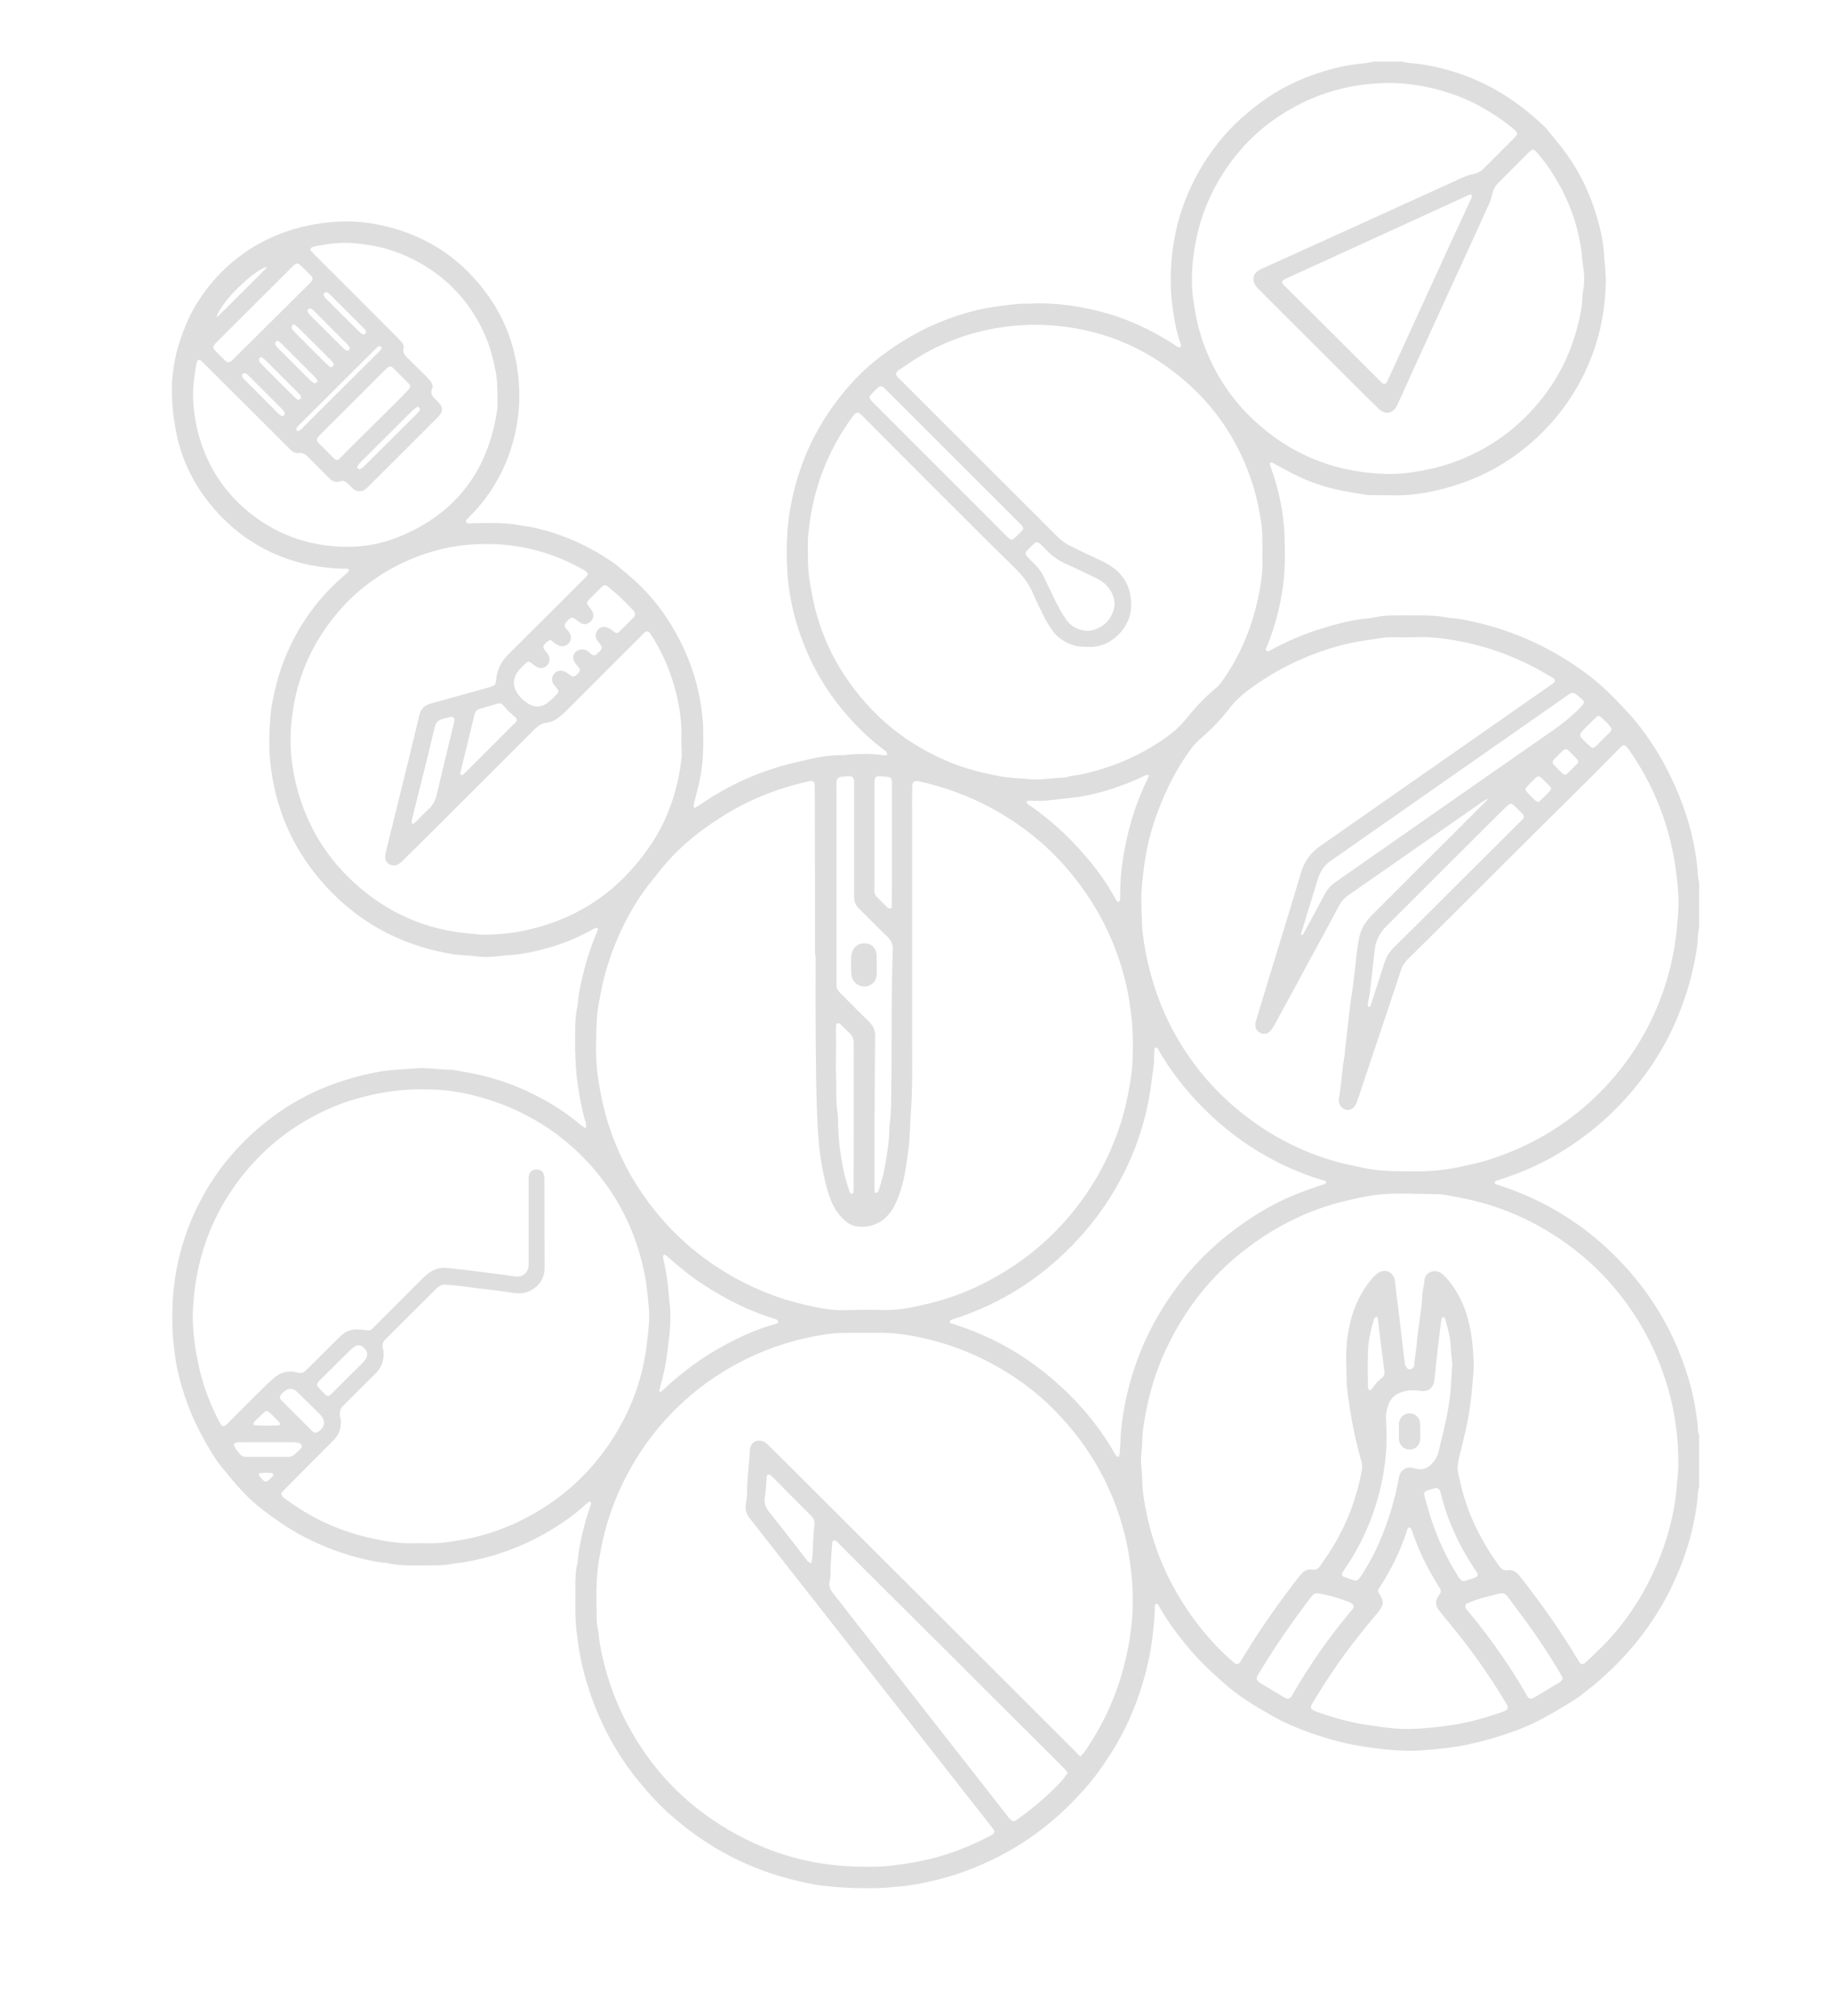 <?xml version="1.0" encoding="utf-8"?>
<!-- Generator: Adobe Illustrator 27.6.1, SVG Export Plug-In . SVG Version: 6.00 Build 0)  -->
<svg version="1.1" id="Livello_1" xmlns="http://www.w3.org/2000/svg" xmlns:xlink="http://www.w3.org/1999/xlink" x="0px" y="0px"
	 viewBox="0 0 1297.8 1428.5" style="enable-background:new 0 0 1297.8 1428.5;" xml:space="preserve">
<style type="text/css">
	.st0{fill:#DEDEDE;}
</style>
<g id="fc2tVW.tif">
	<g>
		<path class="st0" d="M122.3,266.5c0.8-6.8,1.8-13.6,3.8-20.2c3.2-10.8,7.2-21.2,13.1-30.8c8-13,17.9-24.2,30-33.4
			c10.2-7.8,21.5-13.8,33.7-18c11.1-3.8,22.5-6,34.2-6.9c12-0.9,24,0.2,35.7,3c31.4,7.4,56.2,24.6,74.5,51.2
			c11.6,16.8,18,35.6,20.1,55.8c1.4,13.2,0.7,26.5-2.2,39.6c-4.3,19.4-12.8,36.8-25.6,52c-2.7,3.2-5.6,6.1-8.5,9.1
			c-0.7,0.8-1.1,1.6-0.3,2.6c1.6,0.8,3.4,0.3,5.1,0.3c10.9-0.2,21.7-0.6,32.5,1.4c3.8,0.7,7.6,1.1,11.3,2
			c19.5,4.5,37.5,12.6,54.1,23.9c3.7,2.5,7,5.6,10.4,8.4c11.1,9.1,20.6,19.6,28.5,31.6c8,12.1,14.3,25,18.7,38.7
			c3.5,10.7,5.6,21.7,6.6,32.8c0.4,3.7,0.5,7.3,0.5,11c0.1,11.4-0.3,22.7-2.9,33.9c-1.1,5-2.5,9.9-3.7,14.9c-0.2,1-0.9,2.1,0.6,3.2
			c1.1-0.7,2.3-1.4,3.5-2.2c20.5-14.2,42.8-24.2,67-29.9c11.5-2.7,23-5.7,34.9-5.4c1,0,1.9-0.2,2.9-0.3c7.7-0.7,15.3-0.8,23,0.1
			c1.7,0.2,3.4,0.7,5.1,0c-0.4-2-0.4-2-1.4-2.8c-9.3-6.9-17.7-14.7-25.4-23.3c-15.3-17-26.7-36.2-34.4-57.7
			c-5.4-15.1-8.8-30.7-9.7-46.8c-0.7-12.5-0.5-24.9,1.1-37.3c1.8-13.2,5-26,9.6-38.5c7.1-19.3,17.6-36.6,30.7-52.2
			c7.8-9.3,16.6-17.7,26.5-25c13.7-10.1,28.3-18.6,44.3-24.6c11.1-4.2,22.4-7.5,34.2-9.2c8.5-1.2,17.1-2.6,25.7-2.3
			c0.5,0,1,0,1.4-0.1c9.8-0.4,19.5,0.3,29.1,1.7c6.6,1,13.2,2.4,19.7,4.1c18.6,4.8,35.8,12.8,51.8,23.2c0.9,0.6,1.8,1.3,2.8,1.8
			c0.7,0.4,1.5,0.5,2.1-0.3c0-0.3,0.2-0.7,0.1-0.9c-2.3-6.8-4.1-13.8-5.1-20.9c-0.7-5.2-1.6-10.4-1.9-15.7
			c-0.6-10.7-0.3-21.4,1.2-32c1.5-10.7,3.9-21,7.6-31.1c5.9-16.2,14.3-31,25.1-44.5c9.4-11.7,20.5-21.5,32.7-30.1
			c9.7-6.8,20.3-12.2,31.4-16.4c12.5-4.7,25.3-8,38.6-9.1c2.4-0.2,4.7-0.8,7-1.2c6.7,0,13.4,0,20.2,0c1.9,0.3,3.7,0.9,5.6,1
			c8.2,0.6,16.2,2.1,24.1,4.2c13.4,3.5,26,8.7,38,15.6c11.7,6.7,22.2,15.1,32.1,24.2c2.9,2.7,5.2,6.1,7.8,9.1
			c12.1,14.1,21.4,29.8,27.6,47.4c4.4,12.6,7.6,25.4,8.1,38.8c0.1,1.3,0.3,2.5,0.4,3.8c0.2,4.1,0.7,8.3,0.6,12.4
			c-0.2,6.1-0.6,12.1-1.4,18.2c-1.5,11.1-4.1,22-8,32.5c-7.9,21.3-19.9,40-36.1,56c-16.2,16-34.9,27.9-56.4,35.4
			c-16.4,5.7-33.2,9.2-50.7,8.7c-4.5-0.1-9,0-13.4-0.1c-1.3,0-2.6,0-3.8-0.2c-5-0.8-10.1-1.7-15.1-2.6c-11.2-2-22-5.4-32.4-10.2
			c-6.1-2.8-11.9-6.2-17.8-9.3c-1-0.5-1.8-1.3-3.2-0.3c0.3,1,0.5,2,0.9,3c5.7,16.1,9.3,32.6,9.7,49.6c0.3,10.9,0.5,21.7-0.9,32.6
			c-1.9,15.3-5.7,30.1-11.5,44.4c-0.4,1.1-1.8,2.3-0.3,3.4c1.1,0.8,2.1-0.3,3-0.7c0.1-0.1,0.3-0.1,0.4-0.2
			c11.3-6.1,23-11.1,35.3-14.9c9.1-2.9,18.4-5.3,27.9-6.7c3.8-0.5,7.7-0.7,11.4-1.6c3.6-0.8,7.3-1,10.9-1c3.2,0,6.4-0.2,9.6-0.1
			c10,0.2,20.2-0.6,30.1,1.7c0.3,0.1,0.6,0.1,1,0.1c6.1,0.3,12,1.6,17.9,2.9c23.9,5.4,46.2,14.8,66.8,28
			c11.4,7.3,21.9,15.5,31.3,25.2c5.8,5.9,11.7,11.9,16.9,18.4c7.4,9.3,14,19.1,19.6,29.6c13.1,24.7,21.9,50.7,23.6,78.8
			c0.1,1.6,0.5,3.1,0.8,4.6c0,10.6,0,21.1,0,31.7c-0.3,1.9-0.7,3.8-0.8,5.7c-0.2,7.5-1.6,14.9-3.2,22.3
			c-3.2,14.9-8.1,29.2-14.5,43.1c-5.8,12.5-12.9,24.3-21.2,35.3c-11.3,15-24.3,28.4-39.3,39.9c-15.7,12.1-32.7,21.8-51.2,28.7
			c-4,1.5-8.1,2.8-12.2,4.2c-0.6,0.2-1.3,0.3-1.8,0.6c-0.3,0.2-0.7,0.7-0.7,1.1c0,0.4,0.3,1,0.7,1.1c3.5,1.2,7,2.3,10.4,3.6
			c23.3,8.6,44.5,20.9,63.3,37.2c11.9,10.3,22.5,21.8,31.9,34.4c12.5,17,22.1,35.5,28.8,55.5c3,8.9,5.5,18,7,27.4
			c0.9,5.5,1.9,11,2,16.6c0,1.1,0.5,2.1,0.8,3.2c0,12.2,0,24.3,0,36.5c-0.3,1.4-0.7,2.8-0.8,4.2c-0.2,5.5-1.1,10.8-2,16.1
			c-2.7,15.4-7.4,30.1-13.7,44.3c-12.4,28.1-30.5,52-53.6,72.2c-4.3,3.8-8.8,7.4-13.4,10.9c-3,2.3-6.3,4.3-9.6,6.3
			c-11.7,7.2-23.5,14.1-36.6,18.8c-13,4.7-26.1,8.6-39.6,11c-9.1,1.6-18.4,2.4-27.6,3.1c-10.6,0.8-21.1-0.1-31.6-1.4
			c-7.6-0.9-15.1-2.1-22.6-3.8c-14.8-3.5-29.1-8.4-43-14.8c-3-1.4-6-3.1-8.9-4.7c-12-6.8-23.7-13.9-34-23.1
			c-9.1-8.1-17.9-16.3-25.7-25.8c-7.4-9-14.4-18.4-20.1-28.6c-0.3-0.5-0.7-1-1.1-1.5c-0.4-0.4-1.4-0.1-1.6,0.5
			c-0.2,0.6-0.3,1.2-0.3,1.9c0.1,4.7-0.5,9.2-0.9,13.9c-0.9,10.5-2.7,20.9-5.3,31.2c-5.4,21.2-13.8,41.2-25.7,59.6
			c-4.3,6.6-8.7,13.1-13.7,19.1c-8,9.6-16.7,18.5-26.2,26.6c-15.4,13.3-32.4,23.9-51,31.9c-9.7,4.2-19.6,7.7-29.9,10.3
			c-9.9,2.5-19.9,4.6-30.1,5.3c-2.1,0.1-4.2,0.3-6.2,0.6c-2.3,0.4-19.9,0.9-34.7-0.2c-5.9-0.5-11.8-0.9-17.6-2
			c-6.8-1.2-13.4-2.8-20.1-4.6c-10.4-2.8-20.4-6.5-30.2-10.9c-19.4-8.8-36.8-20.5-52.7-34.7c-7.3-6.5-13.8-13.7-20.1-21.2
			c-16.2-19.4-28.1-41.1-36.1-65c-3.7-10.9-6.5-22.1-8.1-33.5c-0.8-5.7-1.6-11.4-1.9-17.1c-0.4-7.7-0.2-15.4-0.2-23
			c0-5.9-0.1-11.8,1.5-17.6c0.2-0.6,0.2-1.3,0.2-1.9c0.8-9.1,2.9-18,5.2-26.8c1-4,2.5-7.9,3.7-11.9c0.3-1,1.1-2-0.2-3.3
			c-0.6,0.4-1.3,0.6-1.8,1.1c-9.3,8.7-19.7,15.8-30.7,22c-17.9,10.1-36.9,16.7-57.1,20.1c-2.8,0.5-5.7,0.6-8.5,1.2c-3,0.6-6,1-9,0.9
			c-1.4,0-2.9,0.1-4.3,0.1c-10.8-0.1-21.8,0.9-32.5-1.7c-0.2,0-0.3,0-0.5-0.1c-5.3-0.2-10.4-1.4-15.6-2.6
			c-12.7-2.9-24.8-7.3-36.6-12.8c-13.8-6.5-26.4-15-38.3-24.5c-10-8-18-18.1-26.2-28c-5-6.1-8.8-12.9-12.7-19.8
			c-7.3-13.1-12.8-26.8-16.7-41.2c-1.2-4.6-2.3-9.3-3.1-14c-0.9-5.7-1.4-11.4-2.1-17.1c-0.2-1.6-0.8-18.3,0.2-29.7
			c0.7-7.5,1.6-14.9,3.2-22.3c3.4-15.6,8.7-30.4,16.1-44.5c11.1-21.3,26.2-39.4,44.7-54.5c13.4-11,28.2-19.8,44.4-26.3
			c11.8-4.7,23.9-8.1,36.3-10.5c9-1.7,18.1-1.8,27.2-2.6c8.6-0.7,17.2,1.1,25.9,1c0.5,0,0.9,0.1,1.4,0.2c4.4,0.8,8.8,1.6,13.2,2.4
			c17.9,3.5,34.7,9.9,50.6,18.7c9.4,5.2,18.2,11.2,26.4,18.2c0.8,0.7,1.8,1.1,3.3,1.9c-0.1-1.7,0-2.8-0.2-3.8
			c-0.4-1.9-1.2-3.7-1.6-5.5c-1.9-7.6-3.2-15.3-4.3-23c-1.1-7.5-1.4-14.9-1.6-22.4c0-0.3-0.1-0.6-0.1-1c0.2-10.4-0.6-20.8,1.7-31
			c0.1-0.5,0.1-1,0.2-1.4c0.7-8.8,2.8-17.3,5-25.8c2.3-8.7,5.2-17.1,8.7-25.4c0.4-0.8,1-1.7,0.2-2.6c-0.1-0.1-0.3-0.2-0.4-0.2
			c-0.9,0.3-1.8,0.6-2.6,1c-15,8.6-31.1,14-48.1,17.1c-5.5,1-11.1,1.3-16.7,1.8c-3.7,0.4-7.3,0.9-11,0.9c-4,0-7.9-0.7-11.9-1
			c-3.8-0.3-7.7-0.4-11.5-1c-7.7-1.2-15.3-3-22.8-5.3c-28.9-8.9-52.9-25.3-72.3-48.4c-20.1-24-31.4-51.7-34.6-82.8
			c-1.1-10.4-0.7-20.8,0.1-31.1c0.3-3.5,0.6-7,1.3-10.5c1.9-9.4,4.1-18.7,7.5-27.7c8.8-23.7,22.6-43.9,41.5-60.8
			c1.6-1.4,3.2-2.7,4.7-4.1c0.4-0.4,0.4-1.3,0.7-2.2c-1-0.2-1.6-0.3-2.2-0.3c-10.4-0.1-20.7-1.3-30.8-3.8
			c-27.1-6.8-49-21.5-66.3-43.1c-10.9-13.7-18.4-29.2-22.4-46.2c-1.2-5.3-1.9-10.7-2.8-16C121,276.4,122.1,268.2,122.3,266.5z
			 M765.8,1244.7c1.1-1.2,2.1-2.1,2.8-3.1c1.4-1.9,2.7-4,4-6c10.6-16.5,18.6-34.2,23.6-53.3c2-7.6,3.7-15.2,4.8-23
			c0.8-5.7,1.5-11.4,1.7-17.2c0.3-8.8,0.2-17.5-0.7-26.3c-0.8-7.2-1.8-14.3-3.2-21.3c-7.8-37-25.3-68.8-51.8-95.6
			c-11.2-11.3-23.8-20.9-37.5-28.9c-21.7-12.8-45.1-20.9-70.1-24.5c-6.4-0.9-12.7-1.1-19.1-1c-5.1,0-10.2,0-15.3,0
			c-5.1,0.1-10.3-0.1-15.3,0.5c-6.5,0.8-13,1.9-19.3,3.4c-12,2.7-23.7,6.6-34.9,11.6c-25.1,11.2-46.8,26.9-65,47.4
			c-15,16.9-26.6,36-34.9,57c-4.2,10.7-7.4,21.8-9.6,33.1c-1.4,7.2-2.6,14.5-3,21.8c-0.5,9.9-0.2,19.8,0,29.7c0.1,3,1.1,6,1.3,9
			c0.5,5.4,1.5,10.8,2.7,16.1c4.3,18.8,11.1,36.6,20.8,53.4c15.6,27.2,36.6,49.2,63.1,65.9c26,16.3,54.2,26.3,85,28.7
			c0.5,0,1,0,1.4,0.2c10.1,0.7,25.4,0.8,32.5,0c6.8-0.8,13.6-1.7,20.4-3c18-3.4,35.1-9.7,51.3-18.2c0.7-0.4,1.4-0.7,2.1-1.2
			c1.2-0.9,1.5-2.1,0.7-3.3c-0.6-0.9-1.3-1.8-2-2.7c-10-12.7-20-25.4-29.9-38.1c-11.1-14.1-22.1-28.2-33.1-42.3
			c-8.5-10.8-17-21.6-25.5-32.4c-11.6-14.9-23.2-29.8-34.9-44.6c-12.8-16.4-25.7-32.7-38.5-49.1c-3-3.8-5.8-7.6-8.9-11.3
			c-2.4-2.9-3.4-6.1-2.9-9.8c0.3-2.7,0.9-5.4,0.9-8.1c0-9,1.1-17.9,1.8-26.8c0.1-1.4,0-2.9,0.2-4.3c0.6-5.5,6.1-8,10.7-5
			c1.1,0.7,2,1.6,2.9,2.5c7.2,7.1,14.4,14.1,21.5,21.3c34.9,34.8,69.7,69.6,104.6,104.4c30.7,30.6,61.3,61.3,92,91.9
			C763.5,1242.8,764.4,1243.5,765.8,1244.7z M578.1,676.9c-0.1,0-0.3,0-0.4,0c0-12,0-24,0-36c-0.1-27.2-0.1-54.4-0.2-81.6
			c0-1.1,0-2.2-0.1-3.4c-0.2-1.9-1.5-2.8-3.4-2.4c-2.8,0.6-5.6,1.3-8.4,2c-18.5,4.8-36,12.1-52.3,22.2
			c-18.4,11.4-34.9,24.9-47.9,42.3c-0.6,0.8-1.2,1.5-1.8,2.2c-11.2,13.3-19.8,28.3-26.5,44.3c-4.9,11.5-8.6,23.4-11,35.7
			c-1.3,6.7-2.7,13.5-3.1,20.4c-0.6,14.2-1.2,28.4,1.1,42.6c1.6,10.3,3.7,20.5,6.8,30.4c9.2,29.2,24.6,54.7,46,76.6
			c11.3,11.6,24.1,21.5,38,29.9c13.5,8.1,27.7,14.4,42.8,19.1c9.2,2.8,18.5,4.9,28,6.4c5,0.8,10.2,1,15.3,0.8
			c7.5-0.2,15-0.3,22.5-0.1c5.4,0.2,10.9-0.1,16.3-0.8c6.2-0.8,12.2-2.3,18.3-3.7c13.1-3.1,25.7-7.7,37.8-13.7
			c32.7-16.3,59-39.7,78.4-70.7c7.8-12.4,13.9-25.5,18.7-39.3c4-11.7,6.7-23.7,8.5-35.9c0.7-4.6,1.2-9.2,1.3-13.8
			c0.3-9.7,0.3-19.5-0.8-29.2c-0.8-7-1.7-14-3.2-20.8c-7.1-32.7-21.9-61.6-44.1-86.7c-14.7-16.7-32.1-30.2-51.7-40.9
			c-16.4-8.9-33.8-15.2-52-19.2c-2.8-0.6-4.4,0.7-4.4,3.5c0,3.8-0.1,7.7-0.1,11.5c0,54.7,0.1,109.4,0,164.1
			c0,18.7,0.5,37.4-0.9,56.1c-0.6,8-0.5,15.9-1.5,23.9c-1.3,10.2-2.5,20.3-5.5,30.1c-1.5,4.9-3.3,9.7-6,14.1
			c-5.3,8.3-12.7,12.7-22.8,12.4c-4.2-0.1-7.8-1.5-10.9-4.3c-4.5-4-7.8-8.9-10-14.5c-2.9-7.5-4.6-15.2-6.1-23.1
			c-2-10.6-2.9-21.3-3.4-31.9c-0.9-17.9-1-35.8-1.2-53.7C578,720.1,578.1,698.5,578.1,676.9z M1054.6,565.8c-2.2,1.4-3.5,2.1-4.7,3
			c-17.3,12.1-34.6,24.1-52,36.2c-14,9.8-28,19.6-42.1,29.3c-2.8,2-5,4.3-6.6,7.4c-6.9,13-14,25.9-21,38.8
			c-8.2,15.2-16.4,30.4-24.7,45.5c-0.8,1.5-1.8,3.1-2.9,4.4c-2.1,2.4-4.9,2.8-7.4,1.5c-2.7-1.4-3.8-3.7-3.3-6.8
			c0.3-1.9,0.9-3.7,1.5-5.5c5.8-19.3,11.7-38.5,17.6-57.8c4.4-14.5,8.9-29,13.2-43.6c2.4-8,7-14.2,13.9-18.9
			c7.3-5,14.4-10.1,21.6-15.1c23.2-16.2,46.4-32.4,69.6-48.6c23.7-16.6,47.5-33.1,71.2-49.7c0.9-0.6,1.9-1.3,2.7-2
			c1.2-1,1.1-2.4-0.1-3.2c-0.8-0.6-1.6-1-2.5-1.5c-19.3-11.7-40-20-62.1-24.4c-10-2-20.1-3.5-30.4-3.3c-6.9,0.2-13.8,0.1-20.6,0.1
			c-1.4,0-2.9,0-4.3,0.2c-5.5,0.8-11,1.7-16.6,2.5c-10.1,1.6-20,4.4-29.6,7.8c-17.4,6.2-33.6,14.8-48.6,25.7
			c-5.6,4.1-10.7,8.6-14.9,14.1c-6.1,7.9-13,15-20.5,21.5c-3,2.6-5.7,5.6-8,8.9c-8.2,11.5-14.8,23.9-20.1,37c-5,12.3-8.8,25-11,38.2
			c-1.2,7.1-2,14.2-2.6,21.4c-0.8,9.5,0,18.8,0.3,28.2c0,1.3,0.1,2.6,0.3,3.8c1.1,9.4,2.9,18.6,5.3,27.8
			c3.7,14.1,8.9,27.7,15.7,40.6c15.1,28.3,36.1,51.5,62.8,69.3c18.1,12.1,37.7,20.8,58.9,26c4.8,1.2,9.7,2,14.5,3.1
			c5.8,1.3,11.7,1.8,17.6,2.1c5.3,0.3,10.5,0.1,15.8,0.2c11.1,0.3,22-0.6,32.9-2.8c6.7-1.4,13.5-2.8,20-4.8
			c29.7-9.1,55.9-24.2,78.2-45.9c19.8-19.2,34.8-41.7,44.8-67.4c5.1-13,8.6-26.4,10.8-40.2c1.1-7,1.6-14,2.2-21
			c0.8-10.1-0.1-20.1-1.4-30.1c-0.9-7.1-2.2-14.2-3.9-21.2c-5.7-23.6-15.5-45.3-29.4-65.1c-0.6-0.9-1.3-1.8-2.1-2.6
			c-0.9-0.9-2.1-1-3-0.2c-0.7,0.6-1.4,1.3-2.1,2c-6.5,6.6-13,13.2-19.6,19.8c-15.2,15.1-30.4,30.2-45.7,45.3
			c-11.5,11.4-22.9,22.8-34.3,34.2c-16.5,16.5-33.1,33-49.7,49.4c-2.2,2.2-4,4.5-5,7.5c-6.5,19.6-13,39.1-19.6,58.7
			c-3.8,11.4-7.6,22.7-11.4,34.1c-0.6,1.8-1.2,3.6-2.7,5c-2.4,2.3-5.7,2.5-8.2,0.3c-2.1-1.9-2.7-4.2-2.2-7c1.8-9.6,1.9-19.4,3.8-29
			c0.3-1.4,0.2-2.9,0.4-4.3c0.5-4.8,1.1-9.5,1.6-14.3c0.8-6.8,1.6-13.6,2.4-20.5c0.1-1.1,0.3-2.2,0.5-3.3c0.3-2.2,0.8-4.4,1-6.6
			c0.9-7.1,1.7-14.3,2.5-21.4c0.2-1.7,0.3-3.5,0.6-5.2c0.6-3.6,1-7.3,1.9-10.8c1.6-6.1,5.3-10.9,9.7-15.2
			c9.7-9.7,19.5-19.4,29.2-29.2c16.9-16.8,33.8-33.6,50.6-50.5C1053.6,567.6,1053.8,567.1,1054.6,565.8z M954.3,968.3
			c-0.6-11.5,0.4-21.8,2.9-31.9c2.8-11,7.5-21.1,14.8-29.8c1.4-1.7,3-3.4,4.9-4.6c4.6-3,9.9-1,11.5,4.2c0.5,1.5,0.5,3.1,0.7,4.7
			c0.3,2.7,0.6,5.4,0.9,8.1c0.3,2.2,0.6,4.4,0.9,6.6c0.7,5.6,1.3,11.1,2,16.7c0.3,2.4,0.5,4.8,0.8,7.1c0.6,5.6,1.2,11.1,2,16.7
			c0.1,1.1,0.7,2.1,1.3,3c0.6,0.9,1.8,1.5,2.9,1.2c1.3-0.4,2.2-1.2,2.5-2.7c0.1-0.6,0.1-1.3,0.1-1.9c0.3-2.4,0.6-4.8,0.9-7.1
			c0.3-2.2,0.6-4.4,0.8-6.6c0.1-1.3,0.2-2.6,0.3-3.8c0.8-6,1.6-12,2.4-18c0.4-3.5,1.1-7,1.1-10.5c0-4.4,1.3-8.5,1.7-12.8
			c0.6-5.3,7-7.8,11.5-4.9c1.3,0.9,2.5,2,3.6,3.2c5.2,5.6,9,12,12,18.9c5.5,12.7,7,26.2,7.7,39.8c0.3,5.6-0.4,11.2-0.8,16.7
			c-0.7,8.9-1.8,17.8-3.5,26.6c-1.8,8.8-4,17.4-6.1,26.1c-1,4-1.3,7.9-0.3,11.9c0.8,3.1,1.4,6.2,2.2,9.3
			c5.1,20.3,14.5,38.5,26.7,55.4c1.5,2.1,3.3,3.3,6.1,2.8c2.7-0.5,5,0.7,6.9,2.6c0.8,0.8,1.5,1.7,2.2,2.5
			c14.6,18.7,28.4,37.9,40.4,58.3c0.5,0.8,1,1.7,1.6,2.4c0.7,0.9,2,1,3.1,0.3c0.4-0.3,0.8-0.6,1.1-0.9c7.9-7.4,15.8-14.9,22.7-23.4
			c9-11.1,16.7-23,23-35.9c10.6-21.4,17.2-44,18.9-67.9c0-0.6,0.1-1.3,0.2-1.9c0.2-3.2,0.6-6.4,0.7-9.5c0.1-6.9-0.2-13.7-0.8-20.6
			c-1.1-11.4-3-22.5-6.1-33.4c-4.5-16.1-10.9-31.3-19.4-45.8c-12.7-21.5-28.8-39.9-48.6-55c-24.3-18.5-51.5-30.7-81.6-36.1
			c-5-0.9-10-2.2-15.1-2.2c-8.2,0-16.3-0.3-24.5-0.4c-8.3,0-16.6,0.4-24.8,2c-8.3,1.6-16.6,3.4-24.7,5.8
			c-19.6,5.9-37.7,14.9-54.4,26.7c-27.8,19.6-48.7,45-63.1,75.8c-7.2,15.3-12,31.3-14.9,47.9c-1.1,6.1-2.1,12.3-2,18.6
			c0,1.7-0.3,3.5-0.4,5.3c-0.2,2.5-0.6,5.1-0.5,7.6c0.1,4.1,0.9,8.3,0.9,12.4c0,8.7,1.5,17.2,3.3,25.6c4.4,20.6,12,40.1,22.9,58.2
			c10.1,16.8,22.3,32,37.1,45c0.7,0.6,1.4,1.3,2.2,1.9c1.4,1,2.7,0.7,3.8-0.6c0.4-0.5,0.7-1.1,1-1.6c11-18.4,23.2-36,36.2-53.1
			c2-2.7,4.1-5.3,6.3-7.9c2-2.3,4.4-3.7,7.6-3.1c2.6,0.5,4.3-0.6,5.7-2.6c1.4-2,2.8-3.9,4.1-5.9c12.7-18.6,21.2-39,25.3-61.1
			c0.5-2.6,0.4-5.1-0.3-7.6c-3.5-12.3-6.2-24.8-8.1-37.4c-1-6.8-2.2-13.6-2.2-20.5C954.3,974,954.3,970.6,954.3,968.3z
			 M199.3,1058.3c0.5,2.7,2.6,3.6,4.2,4.8c16.7,12.2,35.1,20.9,55.2,25.9c11.3,2.8,22.8,4.9,34.6,4.6c3.2-0.1,6.4-0.1,9.6,0
			c8.7,0.2,17.2-1,25.7-2.6c12.8-2.4,25.1-6.3,36.9-11.7c33.6-15.7,59.1-40,76.3-72.8c7.8-14.8,13-30.6,15.7-47.1
			c0.8-4.7,1.2-9.5,1.8-14.3c0.3-3,0.6-6,0.8-9.1c0.4-6.7-0.7-13.4-1.3-20.1c-0.7-7.5-2.1-14.9-4-22.2
			c-6.7-26.4-19.3-49.6-37.8-69.7c-13.8-15-29.9-26.9-48.2-35.8c-11-5.4-22.4-9.3-34.2-12.2c-5.3-1.3-10.6-2.3-16-3
			c-5.1-0.7-10.2-0.9-15.3-1c-10.7-0.3-21.4,0.4-32,2.3c-12.2,2.2-24,5.4-35.4,10.2c-28.5,12.1-51.8,30.8-69.7,56.1
			c-18,25.5-27.4,54-29.3,85c-0.7,10.4,0.2,20.8,1.8,31.1c0.7,4.6,1.7,9.1,2.7,13.6c3.1,13.3,8.1,25.9,14.4,38
			c0.6,1.2,1.3,2.2,2.8,2.4c1.7-0.4,2.6-1.8,3.7-2.9c6.7-6.7,13.3-13.4,20-20c3.7-3.7,7.5-7.5,11.4-10.9c4.7-4.1,10.1-6.1,16.4-4.4
			c0.3,0.1,0.6,0.1,0.9,0.2c2.2,0.6,4.1,0.1,5.7-1.5c0.7-0.7,1.4-1.3,2.1-2c6.2-6.2,12.5-12.4,18.7-18.6c1.4-1.4,2.7-2.7,4.1-4
			c3.3-3.1,7.2-4.7,11.8-4.5c2.1,0.1,4.1,0.2,6.2,0.6c1.8,0.3,3.2,0,4.4-1.2c0.7-0.7,1.4-1.4,2-2c11-11,22-21.9,32.9-32.9
			c1.1-1.1,2.3-2.3,3.5-3.3c4.5-3.9,9.6-5.5,15.5-4.7c3.6,0.5,7.3,0.8,10.9,1.2c4,0.5,7.9,1,11.9,1.5c6,0.8,12,1.5,18,2.3
			c2.4,0.3,4.7,0.8,7.1,1c4.6,0.4,8.1-2.4,8.8-6.9c0.2-1.4,0.1-2.9,0.1-4.3c0-18.7,0-37.4,0-56.1c0-1.3-0.1-2.6,0.1-3.8
			c0.3-2.7,1.9-4.4,4.6-4.7c3.3-0.3,5.5,1,6.2,3.9c0.3,1.2,0.3,2.5,0.3,3.8c0,20.6,0.1,41.3,0.1,61.9c0,7.4-3.5,12.7-10.1,16.2
			c-4.5,2.4-9.4,2.1-14.1,1.3c-4.1-0.6-8.2-1.2-12.3-1.7c-8.4-0.9-16.8-2.1-25.2-3.1c-2.7-0.3-5.4-0.5-8.1-0.7
			c-2.6-0.3-4.7,0.7-6.5,2.4c-0.7,0.6-1.4,1.3-2.1,2c-10.9,10.8-21.7,21.7-32.6,32.5c-0.6,0.6-1.1,1.1-1.7,1.7
			c-1.9,1.8-2.6,3.9-1.9,6.5c0.4,1.5,0.5,3.2,0.5,4.7c-0.2,5.2-2.1,9.6-5.8,13.2c-7.4,7.3-14.7,14.7-22.1,22
			c-2.5,2.4-3.7,4.6-2.9,8.4c1.5,6.6-0.2,12.7-5.4,17.5c-0.1,0.1-0.2,0.2-0.3,0.3c-11.3,11.3-22.5,22.7-33.8,34
			C200.7,1056.5,199.9,1057.5,199.3,1058.3z M608.1,292.2c-2.2,0.6-3,2.1-4,3.3c-17.3,23.8-27.6,50.3-30.8,79.6
			c-0.3,2.7-0.7,5.4-0.7,8.1c0,9.7-0.2,19.5,1.4,29.2c1.3,7.6,2.7,15.1,4.7,22.5c4.4,15.7,11,30.3,20,43.9
			c19,28.6,44.3,49.3,76.2,62c10.4,4.1,21.2,6.9,32.2,9c7.6,1.4,15.2,1.8,22.8,2.4c7.8,0.7,15.6-0.9,23.4-1.1c1.6,0,3.1-0.5,4.7-0.9
			c0.9-0.2,1.9-0.6,2.8-0.6c6.7-0.6,13.2-2.6,19.6-4.5c14.5-4.3,28.1-10.7,40.8-18.9c7.1-4.6,13.8-9.7,19.2-16.4
			c6.4-8,13.4-15.5,21.3-22.1c1.6-1.3,3-2.9,4.2-4.6c7.1-9.7,12.8-20.3,17.3-31.4c4.2-10.2,7.2-20.8,9.3-31.7
			c1.4-7.4,2.5-14.8,2.3-22.4c-0.1-3.7,0-7.4,0-11c0-5.8-0.1-11.5-1-17.2c-1.4-8.5-3-17-5.6-25.2c-9.4-30.1-26-55.5-50.1-75.8
			c-27.7-23.3-59.6-36-95.8-38c-12.5-0.7-24.9,0.1-37.2,2.3c-19.5,3.5-37.9,10.4-54.8,20.8c-4.4,2.7-8.5,5.7-12.8,8.5
			c-1.2,0.8-2.4,1.6-2.4,3.3c0.5,1.8,2,2.8,3.3,4c36.9,36.9,73.8,73.7,110.7,110.6c2.6,2.6,5.5,4.9,8.8,6.6c5,2.5,10,5,15.1,7.3
			c5.1,2.4,10.2,4.5,14.9,7.7c9.6,6.6,13.9,15.8,13.9,27.4c0,16-14.5,30-29.3,29.5c-3.3-0.1-6.8,0.1-10-0.7
			c-6.8-1.8-12.7-5.3-16.8-11.3c-1.9-2.7-3.8-5.6-5.3-8.6c-2.9-5.7-5.7-11.5-8.2-17.3c-3-6.9-7.3-12.6-12.7-17.8
			c-20.9-20.5-41.6-41.2-62.3-61.9c-15.6-15.6-31.2-31.3-46.7-46.9C609.7,293.4,608.9,292.9,608.1,292.2z M482.9,524.6
			c0.7-13.2-1.5-26.1-5.1-38.8c-3.7-12.8-9.1-24.9-16.4-36.1c-1.8-2.8-2.9-3-5.2-0.8c-0.6,0.5-1.1,1.1-1.7,1.7
			c-17.5,17.5-35.1,35.1-52.6,52.6c-1.7,1.7-3.5,3.3-5.3,4.8c-2.7,2.1-5.6,3.7-9,4.1c-3.5,0.4-6.2,2.2-8.7,4.7
			c-24.1,24.1-48.2,48.1-72.3,72.2c-7,7-14.1,14-21.1,20.9c-1.1,1.1-2.4,2.2-3.8,2.8c-4.5,2.1-9.1-1.7-8.7-5.7
			c0.2-1.4,0.3-2.9,0.7-4.2c3.6-14.6,7.2-29.2,10.8-43.7c4.3-17.4,8.6-34.7,12.7-52.2c1-4.4,3.5-7,7.7-8.2c14-3.9,28-7.8,42-11.7
			c3.8-1.1,4.4-1.5,4.8-5.5c0.6-7.2,3.8-13,8.9-18.1c18.1-17.9,36-35.9,54-53.8c0.6-0.6,1.1-1.1,1.6-1.8c0.5-0.7,0.5-1.6-0.1-2.2
			c-0.7-0.7-1.5-1.2-2.3-1.7c-21.3-12.1-44.2-18.4-68.6-18.4c-10.4,0-20.7,0.9-30.9,3.3c-21.9,5.1-41.4,14.8-58.7,29.1
			c-8.8,7.3-16.4,15.7-23.1,24.9c-15.1,20.8-23.7,44.1-26,69.7c-1.3,13.8-0.3,27.5,2.8,41c3,13,7.6,25.4,14,37.1
			c7.3,13.1,16.5,24.7,27.6,34.8c23.5,21.5,51,33.7,82.7,36.2c1,0.1,1.9,0.2,2.9,0.3c2.2,0.2,4.5,0.6,6.7,0.5
			c8.6-0.2,17.2-0.8,25.7-2.4c11.7-2.2,22.9-5.7,33.7-10.6c25.1-11.3,44.4-29.3,59.5-52c8.7-13.2,14.5-27.7,18.1-43.1
			c1.4-6.1,2.3-12.2,3-18.4C483.3,532.3,482.9,528.4,482.9,524.6z M983.6,335.9c6.3-0.1,12.4-0.4,18.6-1.4c9.2-1.4,18.2-3.5,27-6.5
			c26.7-9.4,48.5-25.5,65.6-48c10-13.2,17.4-27.9,22-43.9c2.5-8.6,4.6-17.3,4.8-26.3c0-1.3,0.3-2.5,0.5-3.8c1-5.7,1-11.4,0-17.2
			c-0.2-1.4-0.4-2.8-0.5-4.3c-0.4-3.3-0.6-6.7-1.2-10c-2.7-16.6-8.4-32.1-16.9-46.6c-4.2-7.2-8.9-14-14.5-20.2
			c-1.9-2.1-2.8-2.1-4.8-0.3c-0.2,0.2-0.5,0.4-0.7,0.7c-7.2,7.2-14.5,14.5-21.7,21.7c-2,2-3.2,4.3-3.9,7c-0.6,2.5-1.2,5-2.3,7.3
			c-5,11.2-10.2,22.4-15.3,33.6c-7.7,16.9-15.5,33.7-23.2,50.6c-8.8,19.3-17.6,38.7-26.4,58c-0.5,1-1,2-1.6,2.9
			c-2.7,3.7-6.8,4.4-10.5,1.7c-0.8-0.6-1.5-1.2-2.1-1.9c-2.8-2.7-5.5-5.3-8.2-8c-14.8-14.8-29.7-29.6-44.5-44.4
			c-10.2-10.2-20.4-20.3-30.5-30.5c-1.2-1.2-2.5-2.5-3.5-4c-2.4-3.6-1.7-7.6,1.8-10.1c1-0.7,2.2-1.3,3.4-1.8
			c21.2-9.6,42.5-19.3,63.7-28.9c25.7-11.7,51.5-23.4,77.2-35.1c2.5-1.1,5-2.2,7.7-2.7c3.7-0.6,6.5-2.4,9-5c6.6-6.7,13.4-13.3,20-20
			c3.6-3.6,3.6-4.2-0.3-7.5c-6.9-5.7-14.3-10.7-22.2-15.1c-10.5-5.9-21.7-10.1-33.4-13c-11-2.7-22.3-4.3-33.7-4.1
			c-4.8,0.1-9.5,0.4-14.3,0.9c-15.1,1.7-29.5,5.6-43.2,12c-20.3,9.6-37.6,22.9-51.3,40.8c-13,16.9-21.9,35.7-26.2,56.5
			c-3,14.6-4.3,29.4-2.1,44.3c1.6,11.1,4,22,8,32.5c8.4,21.9,21.4,40.6,39.2,55.9C919.2,324.3,949.5,335.1,983.6,335.9z
			 M793.3,1032.2c0.3-3.3,0.7-6.4,0.8-9.6c0.4-13.3,2.6-26.4,5.9-39.3c4.7-18.4,11.9-35.8,21.5-52.1c14.5-24.6,33.3-45.3,56.4-62
			c13.6-9.9,28.2-18.2,44-24.2c5.5-2.1,11.1-3.9,16.7-5.9c0.9-0.3,1.8-0.8,1.2-2.1c-3.3-1-6.7-2-10-3.1c-25.5-9-48.3-22.5-68.4-40.6
			c-15.9-14.4-29.5-30.6-40.2-49.2c-0.2-0.4-0.4-0.9-0.7-1.2c-0.3-0.3-0.9-0.5-1.3-0.5c-0.4,0.1-0.9,0.5-0.9,0.9
			c-0.2,1.3-0.2,2.5-0.3,3.8c-0.1,2.4,0.1,4.8-0.2,7.2c-1.2,8.7-2.1,17.5-3.8,26.1c-4.9,25.1-14.4,48.3-28.2,69.8
			c-10.2,15.9-22.4,29.9-36.4,42.5c-21.4,19.1-45.7,33.1-73.1,41.9c-0.9,0.3-1.8,0.7-2.6,1.1c-0.7,0.3-0.6,1.7,0.2,2
			c1.7,0.6,3.3,1,5,1.6c24.5,8.2,46.7,20.6,66.4,37.4c18.3,15.6,33.8,33.5,45.5,54.6C791.2,1031.7,791.7,1032.5,793.3,1032.2z
			 M246.2,387.5c12.5,0,24.6-2.3,36.1-6.9c40.8-16.5,63.8-47,70.1-90.3c0.2-1.1,0.2-2.2,0.2-3.4c0-8.3,0.2-16.5-1.5-24.8
			c-1.7-8.4-3.8-16.5-7.2-24.3c-11.4-26-30.2-44.8-56.1-56.4c-11.5-5.2-23.6-7.9-36.1-9c-9.4-0.9-18.8,0.2-28.1,2.1
			c-0.9,0.2-1.8,0.5-2.7,0.9c-0.7,0.3-1.1,1.5-0.6,2.1c0.9,1.1,1.9,2.2,2.9,3.2c19.3,19.3,38.7,38.6,58,58c1.1,1.1,2.2,2.3,3.3,3.5
			c1.1,1.3,1.9,2.8,1.5,4.4c-0.7,3.2,0.9,5.1,2.9,7.1c4.1,4,8.2,8,12.3,12.1c1.4,1.3,2.7,2.7,3.9,4.3c1.2,1.6,2,3.4,1.2,5.4
			c-1.3,3.1,0,5.2,2.1,7.2c1.2,1.1,2.3,2.3,3.3,3.5c2.2,2.8,2.2,5,0,7.8c-0.9,1.1-1.9,2.2-2.9,3.2c-15.5,15.5-31,31-46.5,46.4
			c-0.5,0.5-0.9,0.9-1.4,1.4c-3.8,4.2-8.5,4.1-12,0.1c-1-1.1-2-2.1-3.1-3c-1.2-1.1-2.6-1.7-4.4-1.1c-3.5,1.3-6.2-0.1-8.6-2.6
			c-0.9-0.9-1.8-1.9-2.7-2.8c-4-4-7.9-7.9-11.9-11.9c-1.8-1.8-3.7-3.1-6.3-2.7c-2.4,0.4-4.3-0.7-6-2.3c-0.9-0.9-1.8-1.8-2.7-2.7
			c-19.7-19.6-39.4-39.3-59.1-58.9c-0.5-0.5-0.9-0.9-1.4-1.3c-1.5-1.3-2.8-1-3.2,0.9c-1.3,6.6-2.4,13.2-2.6,19.9
			c-0.2,5.3,0.1,10.5,0.8,15.8c1.6,13,5.4,25.3,11.3,36.9c6.1,11.9,14.3,22.3,24.4,31.1C194.2,378.5,218.6,387.4,246.2,387.5z
			 M998.8,1225.2c9.8-0.1,19.4-1.2,29.1-2.6c12.7-1.8,25-5.2,37-9.5c0.7-0.3,1.5-0.5,2.2-0.9c1.5-0.8,2-2.1,1.3-3.6
			c-0.2-0.4-0.5-0.8-0.7-1.2c-12.2-20.7-26.2-40.2-41.6-58.6c-2.2-2.6-4.3-5.2-6.3-7.9c-2.6-3.5-2.5-6.5-0.1-10.2
			c0.4-0.7,1.1-1.2,1.3-2c0.2-0.7,0.2-1.6,0-2.3c-0.2-0.7-0.8-1.4-1.2-2c-2.9-5-5.9-9.9-8.6-15c-4-7.7-7.3-15.6-10.1-23.8
			c-0.3-0.9-0.6-1.8-1.1-2.6c-0.2-0.3-0.8-0.5-1.2-0.6c-0.2,0-0.6,0.3-0.8,0.5c-0.3,0.4-0.4,0.8-0.6,1.3
			c-4.6,14.4-11.2,27.8-19.4,40.5c-0.3,0.4-0.5,0.8-0.8,1.2c-0.5,0.9-0.6,1.8-0.1,2.7c0.3,0.6,0.7,1.1,1,1.6c2.7,4.1,2.6,7-0.3,11
			c-1.1,1.5-2.4,3-3.6,4.4c-14.6,17.2-28,35.3-39.8,54.6c-1.6,2.6-3.2,5.1-4.7,7.8c-1,1.7-0.5,3.1,1.2,4c1.3,0.7,2.6,1.1,4,1.6
			c12.5,4.5,25.4,7.7,38.5,9.4C981.9,1224.2,990.3,1225.4,998.8,1225.2z M756.8,1256.4c-1-1.3-1.6-2.3-2.4-3.1
			c-7.8-7.8-15.6-15.6-23.4-23.4c-11.6-11.5-23.2-23-34.7-34.5c-10.1-10.1-20.1-20.2-30.2-30.2c-10.8-10.7-21.6-21.4-32.3-32.1
			c-13.4-13.3-26.7-26.7-40-40c-0.3-0.3-0.7-0.7-1-1c-1.2-0.9-2.8-0.4-2.9,1c-0.4,5.1-0.8,10.2-1.1,15.3c-0.3,4,0.3,8-0.7,11.9
			c-0.8,3.2,0,5.9,2.1,8.4c4.6,5.7,9.1,11.6,13.6,17.4c15,19.1,30,38.3,45,57.4c12.5,16,25,32,37.6,48c9.5,12.1,18.9,24.2,28.4,36.3
			c0.5,0.6,1,1.2,1.6,1.8c1.2,1.1,2.2,1.2,3.5,0.5c0.4-0.2,0.8-0.5,1.2-0.8c12-8.6,23.2-18.1,33-29.1
			C754.9,1259,755.7,1257.8,756.8,1256.4z M1042.6,137.7c-0.6,0.2-1.2,0.3-1.8,0.6c-5.2,2.4-10.4,4.8-15.7,7.2
			c-19.7,9-39.5,18.1-59.2,27.1c-18.1,8.3-36.3,16.6-54.4,24.8c-3.4,1.5-3.5,2.7-1,5.2c7.3,7.2,14.5,14.4,21.8,21.6
			c15.3,15.2,30.5,30.5,45.8,45.7c0.6,0.6,1.1,1.2,1.7,1.6c1.1,0.9,2.4,0.6,3.2-0.7c0.2-0.4,0.4-0.9,0.6-1.3
			c6.2-13.5,12.4-27,18.6-40.5c8.6-18.7,17.1-37.5,25.7-56.2c4.9-10.6,9.8-21.2,14.7-31.7c0.3-0.7,0.6-1.5,0.7-2.2
			C1043.4,138.6,1042.9,138.2,1042.6,137.7z M620,787.9c-0.1,0-0.1,0-0.2,0c0,18.5,0,37.1,0,55.6c0,0.9,0.2,1.7,1.1,1.8
			c0.9,0.2,1.4-0.6,1.7-1.4c0.3-0.9,0.7-1.8,1-2.7c1.3-4.8,2.8-9.5,3.6-14.4c1.5-9.1,3.2-18.2,3.2-27.6c0-0.6,0-1.3,0.1-1.9
			c1.2-7.8,1.1-15.6,1.2-23.4c0.3-17.7,0.2-35.5,0.3-53.2c0-7,0-14.1,0.2-21.1c0.1-8.9,0.3-17.9,0.6-26.8c0.1-3.6-1.1-6.4-3.7-8.9
			c-6-5.7-11.8-11.7-17.7-17.5c-6-6.1-6-6.1-6-14.7c0-24.8,0-49.6,0-74.3c0-1.4,0-2.9-0.1-4.3c-0.2-2.1-1.4-3.2-3.5-3.1
			c-1.9,0.1-3.8,0.3-5.7,0.5c-1.9,0.2-3.1,1.5-3.2,3.5c-0.1,1.3,0,2.6,0,3.8c0,45.9,0,91.8,0,137.6c0,0.8,0,1.6,0,2.4
			c-0.1,2.1,0.7,3.7,2,5.2c0.9,0.9,1.8,1.8,2.7,2.7c6,6,11.9,12.1,18,17.9c3.4,3.2,5,6.9,4.7,11.5c-0.1,1.3,0,2.6,0,3.8
			C620,755.3,620,771.6,620,787.9z M922.2,662.3c0.4,0.1,0.7,0.2,1.1,0.3c0.8-1.5,1.7-2.9,2.5-4.4c4.3-8,8.7-16,12.9-24.1
			c2-3.8,4.6-6.9,8.2-9.2c1.2-0.8,2.4-1.6,3.5-2.5c23.8-16.6,47.7-33.3,71.5-49.9c25.8-18,51.6-36.1,77.5-54
			c7.2-5,14.2-10.4,20.3-16.7c3.9-4.1,4-4.5-0.5-8.1c-4.4-3.6-4.4-3.6-9-0.4c-13,9.1-25.9,18.1-38.9,27.2
			c-35,24.4-70,48.9-104.9,73.3c-7.7,5.4-15.4,10.9-23.2,16.2c-4.3,2.9-7,6.9-8.7,11.7c-0.5,1.4-0.9,2.7-1.3,4.1
			c-3.5,11.3-7,22.6-10.4,33.9C922.4,660.6,922.3,661.5,922.2,662.3z M1029.4,966.8c-0.3-3.6-0.9-7.4-1-11.3
			c-0.2-7.1-2.1-13.9-4-20.6c-0.1-0.4-0.4-0.9-0.6-1.2c-0.2-0.4-1.5-0.3-1.7,0.2c-0.3,0.7-0.5,1.5-0.6,2.3
			c-0.6,4.7-1.3,9.5-1.8,14.2c-1.1,9.2-2,18.4-3,27.6c-0.1,0.8-0.3,1.6-0.5,2.3c-1.1,3.5-3.8,5.5-7.5,5.5c-1.4,0-2.9-0.3-4.3-0.4
			c-4.2-0.4-8.3,0-12.2,1.6c-3.6,1.4-6.2,3.9-7.7,7.5c-1.3,3.1-2.2,6.3-2.1,9.8c0.1,4.6,0.4,9.3,0.4,13.9c0,11.1-1.3,22-3.6,32.8
			c-4.7,22.3-13.6,42.9-26.6,61.7c-0.4,0.5-0.7,1-1.1,1.6c-0.7,1.3-0.3,2.6,1,3.1c2.4,0.9,4.8,1.6,7.2,2.5c1.2,0.4,2.2,0.1,3.1-0.7
			c0.7-0.7,1.2-1.4,1.8-2.2c5-7.6,9.4-15.6,13-24c6.5-14.9,11.1-30.3,14-46.2c0.9-5,4.9-7.6,9.8-6.6c1.1,0.2,2.2,0.6,3.3,0.8
			c3.4,0.6,6.3-0.2,8.9-2.5c2.9-2.6,5.1-5.7,6-9.6c1.1-4.8,2.3-9.6,3.5-14.4c2.7-11.8,5.1-23.7,5.5-35.9c0-1,0.2-1.9,0.3-2.9
			C1028.9,972.8,1029.2,969.9,1029.4,966.8z M467.1,986.2c1.1-0.1,1.4,0,1.6-0.2c0.9-0.7,1.7-1.4,2.6-2.2
			c12.8-12,26.8-22.2,42.2-30.5c11.7-6.3,23.7-11.8,36.6-15.2c0.8-0.2,1.6-0.7,1.4-1.6c-0.1-0.5-0.6-1-1.1-1.4
			c-0.5-0.4-1.2-0.5-1.8-0.7c-18-5.5-34.6-13.9-50.3-24.2c-8.8-5.8-17-12.4-24.9-19.5c-0.6-0.5-1.2-1-1.9-1.5
			c-0.2-0.1-0.7-0.2-0.9,0c-0.3,0.3-0.7,0.7-0.7,1.1c0,0.8,0.2,1.6,0.4,2.3c1.7,7.8,3.1,15.7,3.6,23.6c0.3,4.3,1,8.6,1.2,12.9
			c0.3,6.7-0.2,13.4-1,20.1c-1,8.7-2,17.4-4.2,26C469,978.7,468.1,982.2,467.1,986.2z M814.4,549.2c-1.3,0.2-2.3,0.1-3,0.4
			c-7,3.6-14.3,6.3-21.7,8.9c-8.6,2.9-17.5,5.1-26.5,6.4c-5.2,0.8-10.5,1.1-15.7,1.8c-6,0.9-12.1,1.1-18.2,0.7
			c-0.5,0-1.1,0.3-1.5,0.4c-0.3,1.8,1,2.2,1.8,2.8c10.2,7,19.6,14.9,28.3,23.6c5.4,5.4,10.5,11.2,15.4,17.1
			c6.5,8.1,12.5,16.6,17.4,25.8c0.1,0.3,0.3,0.6,0.5,0.8c0.4,0.7,0.9,1.5,1.8,1.1c0.4-0.2,0.8-1,0.8-1.5c0.2-1.9,0.2-3.8,0.2-5.8
			c0.1-13.3,2.1-26.5,5.1-39.4c3.2-13.7,7.8-27,14-39.7C813.6,551.8,813.9,550.7,814.4,549.2z M969.5,711.6c0,0.6-0.1,0.8,0,0.9
			c0.2,0.4,0.4,0.9,0.7,1c0.3,0.1,1-0.2,1.1-0.5c0.6-1.5,1-3,1.5-4.5c2.8-8.7,5.7-17.3,8.4-26c1.4-4.6,3.9-8.3,7.3-11.6
			c10.4-10.2,20.6-20.5,31-30.8c19.4-19.3,38.7-38.6,58.1-57.9c0.5-0.5,0.9-0.9,1.4-1.3c1.4-1.6,1.5-2.7,0.1-4.2
			c-2-2.1-4-4.1-6.2-6.1c-1.5-1.4-2.6-1.3-4.2,0.1c-1.8,1.6-3.5,3.3-5.2,5c-22.7,22.6-45.3,45.2-68,67.8c-4.4,4.4-8.8,8.8-13.2,13.2
			c-4.7,4.7-7.3,10.3-8,17c-1,9.7-2.2,19.4-3.3,29.1c-0.2,1.9-0.6,3.8-1,5.7C969.8,709.5,969.6,710.8,969.5,711.6z M1107.6,1189
			c-0.6-1.2-1.3-2.4-2-3.7c-7.7-12.9-16-25.4-24.8-37.5c-3.9-5.4-8.1-10.7-12-16.1c-1.6-2.2-3.5-3.1-6.2-2.4
			c-4.5,1.2-9,2.2-13.4,3.5c-3,0.9-6,2.1-9,3.3c-1.8,0.8-2.1,2.4-1,4c0.5,0.7,1,1.2,1.5,1.8c8.4,10.1,16.3,20.5,23.7,31.3
			c6.3,9.1,12.2,18.3,17.6,27.9c1.7,3.1,2.8,3.4,5.7,1.7c5.6-3.3,11.2-6.7,16.8-10.1C1105.9,1192,1107.1,1191.2,1107.6,1189z
			 M912.6,1203.9c2.5-0.5,3.2-2.4,4.1-4c11.8-20.4,25.3-39.6,40.4-57.7c0.6-0.7,1.3-1.4,1.8-2.2c0.9-1.4,0.6-2.8-0.8-3.7
			c-0.7-0.4-1.4-0.8-2.1-1.1c-5.8-2.3-11.8-4.1-17.9-5.4c-6.4-1.3-6.4-1.3-10.4,4c-12.8,16.8-24.7,34.2-35.6,52.3
			c-0.4,0.7-0.8,1.4-1.1,2.1c-0.5,1.2-0.3,2.2,0.6,3.1c0.8,0.8,1.7,1.4,2.7,2c5.3,3.2,10.7,6.4,16,9.6
			C911,1203.3,911.9,1203.6,912.6,1203.9z M390.4,453.6c-2.3,0.4-3.3,1.7-4.3,2.9c-1.2,1.4-1.2,2.5-0.2,3.9c0.8,1.2,1.9,2.2,2.6,3.4
			c1.3,2.2,1.5,4.6,0,6.8c-1.7,2.6-4.7,3.5-7.6,2.2c-1.6-0.7-2.9-2-4.3-3c-1.6-1.1-2.5-1.3-3.8,0c-2.3,2.3-4.7,4.5-6.4,7.1
			c-2.9,4.4-2.8,9.1-0.2,13.6c2.1,3.5,5,6.3,8.5,8.3c4.4,2.6,8.9,2.5,13.1-0.5c2.6-1.9,4.8-4.2,7-6.5c1.3-1.3,1.2-2.3,0.1-3.8
			c-1-1.3-2.1-2.4-2.9-3.8c-2.1-3.6,0.6-8.9,5.4-8.9c2.2,0,3.9,1,5.6,2.3c3.1,2.5,4.1,2.4,6.7-0.4c1.7-1.8,1.7-2.7,0.2-4.6
			c-1-1.3-2.2-2.4-2.9-3.8c-2-4,0.7-8.3,5.1-8.6c2.2-0.1,4.1,0.6,5.6,2.1c3.3,3.4,4.5,2.1,7-0.4c0.3-0.3,0.7-0.7,1-1
			c1.1-1.4,1.1-2.5,0.1-3.9c-0.9-1.2-1.9-2.2-2.6-3.4c-1.4-2.3-1.3-4.6,0.2-6.8c1.4-2.1,3.5-2.8,5.9-2.4c1.4,0.3,2.7,1,3.9,1.7
			c0.8,0.5,1.4,1.3,2.2,1.8c1.2,0.9,2.3,0.9,3.5-0.2c3.6-3.4,7-7,10.5-10.5c0.2-0.2,0.5-0.5,0.5-0.8c0.1-0.8,0.2-1.6,0-2.3
			c-0.1-0.6-0.7-1.1-1.1-1.6c-5.5-6-11.4-11.6-17.8-16.7c-1.8-1.5-2.9-1.4-4.6,0.2c-3,2.9-5.9,5.8-8.8,8.8c-2.1,2.2-2,2.7,0,5.3
			c1,1.3,2,2.5,2.6,4c1,2.4,0.1,5.1-2.1,6.8c-2,1.7-4.3,1.9-6.7,0.5c-0.8-0.5-1.6-1.1-2.3-1.7c-3.4-2.7-4.1-2.7-7.1,0.5
			c-0.3,0.4-0.7,0.7-1,1.1c-1,1.3-1,2.5,0.1,3.9c0.9,1.1,2,2.1,2.7,3.4c2.1,3.7,0.2,8.1-3.8,9.2c-2,0.5-3.8-0.1-5.4-1.2
			C393.1,455.8,391.8,454.7,390.4,453.6z M725.3,374.5c-0.3-0.6-0.4-1.3-0.8-1.8c-0.6-0.8-1.3-1.4-2-2.1
			c-31.3-31.3-62.7-62.6-94-93.9c-0.6-0.6-1.1-1.2-1.7-1.7c-1.7-1.6-2.9-1.7-4.6-0.2c-1.4,1.3-2.8,2.6-4.1,4
			c-2.3,2.4-2.3,3.3-0.1,5.6c0.3,0.4,0.7,0.7,1,1c31.4,31.4,62.9,62.9,94.3,94.3c0.6,0.6,1.1,1.2,1.7,1.7c1.4,1.2,2.6,1.3,3.9,0.1
			c1.9-1.7,3.7-3.5,5.5-5.4C724.8,375.8,725,375.2,725.3,374.5z M771.2,447.1c1-0.2,2.5-0.3,3.9-0.7c7.1-2.1,11.8-6.8,14.1-13.8
			c1.1-3.3,1-6.6-0.1-9.9c-1.5-4.4-4.2-7.9-7.9-10.5c-1.7-1.2-3.5-2.3-5.4-3.1c-7-3.4-14.1-6.7-21.2-10c-4.6-2.1-8.6-4.9-12.1-8.5
			c-1.8-1.8-3.6-3.7-5.5-5.4c-1.4-1.2-2.6-1.3-3.8-0.2c-1.9,1.7-3.7,3.5-5.4,5.4c-1.2,1.3-1.2,2.4,0.1,3.8c1.8,2,3.8,3.9,5.7,5.8
			c2.4,2.4,4.4,5,5.9,8.1c0.7,1.4,1.4,2.9,2.1,4.3c2.5,5.2,4.9,10.4,7.5,15.5c1.9,3.7,3.9,7.3,6.3,10.7
			C759,444.1,764.3,446.7,771.2,447.1z M239.2,326c0.6-0.4,1.3-0.8,1.8-1.3c1.4-1.3,2.7-2.8,4-4.1c12-11.9,24-23.9,36.1-35.8
			c2.6-2.6,5.2-5.2,7.7-7.9c2.6-2.7,2.6-3.4,0.1-5.9c-2.7-2.7-5.4-5.4-8.1-8.1c-4.3-4.3-4.3-4.3-8.6-0.1
			c-11.6,11.6-23.3,23.3-34.9,34.9c-3.7,3.7-7.5,7.4-11.2,11.2c-2,2.1-2,3.3,0,5.3c3.5,3.5,7,7,10.5,10.5c0.3,0.3,0.7,0.7,1.1,0.9
			C238,325.8,238.5,325.9,239.2,326z M161.7,256.8c0.6-0.2,1.1-0.2,1.5-0.4c0.8-0.6,1.5-1.2,2.2-1.9c17.8-17.7,35.6-35.3,53.4-53
			c0.7-0.7,1.4-1.4,1.9-2.1c1-1.3,1.1-2.7-0.1-3.9c-2.7-2.8-5.4-5.4-8.2-8c-1.1-1.1-2.2-1-3.5,0c-1,0.8-1.9,1.7-2.8,2.6
			c-17.3,17.3-34.6,34.5-51.9,51.8c-0.7,0.7-1.4,1.3-2,2.1c-1.3,1.6-1.3,2.7,0.1,4.2c2.5,2.7,5.2,5.2,7.8,7.8
			C160.6,256.3,161.2,256.5,161.7,256.8z M604.8,845.6c0.1-1.1,0.2-2.3,0.2-3.5c0.1-23.5,0.1-47,0.1-70.5c0-10.7-0.1-21.4,0-32.1
			c0-3.1-0.9-5.6-3.2-7.6c-1.9-1.7-3.6-3.6-5.5-5.4c-0.5-0.4-0.9-0.9-1.5-1.2c-0.8-0.5-2.2,0.1-2.3,1c-0.1,1.1-0.1,2.2-0.1,3.3
			c0,4.2,0.1,8.3,0.1,12.5c0,6.9-0.3,13.8,0,20.6c0.3,7.5-0.2,15,0.6,22.5c0.3,2.5,0.8,5.1,0.8,7.6c0,12.8,1.5,25.5,4.2,38
			c1,4.7,2.6,9.2,4,13.8C602.6,845.5,603.3,846.3,604.8,845.6z M575,1107.8c0.3-1.7,0.7-2.9,0.8-4.1c0.6-7.8,0.5-15.6,1.5-23.4
			c0.4-2.8-0.9-4.8-2.9-6.7c-9-8.9-17.8-17.8-26.7-26.8c-0.7-0.7-1.4-1.3-2.2-1.8c-0.6-0.4-1.7,0.1-1.9,0.9
			c-0.1,0.5-0.2,0.9-0.2,1.4c-0.4,4.8-0.6,9.6-1.3,14.3c-0.6,3.8,0.6,6.7,2.9,9.6c7.3,9.1,14.4,18.3,21.6,27.5
			c2,2.5,3.8,5.1,5.8,7.6C572.9,1106.9,573.9,1107.2,575,1107.8z M631.7,643.9c0.2-0.9,0.4-1.5,0.4-2.1c0.1-13.7,0.1-27.5,0.1-41.2
			c0-14.9,0-29.7,0-44.6c0-1,0-1.9-0.1-2.9c-0.2-1.4-1.1-2.4-2.5-2.5c-2.2-0.3-4.4-0.5-6.7-0.6c-1.6-0.1-2.8,0.9-3,2.5
			c-0.1,1.1-0.1,2.2-0.1,3.4c0,22.9,0,45.7,0,68.6c0,2.1,0,4.2-0.1,6.2c0,1.8,0.4,3.5,1.7,4.8c2.6,2.6,5.2,5.2,7.8,7.8
			C629.9,643.7,630.8,643.6,631.7,643.9z M327,549.2c0.3,0,0.7,0.1,0.9-0.1c0.6-0.5,1.2-1,1.8-1.5c11.5-11.5,23-23,34.5-34.5
			c0.5-0.5,1-0.9,1.4-1.3c0.9-1.1,0.9-2.5-0.2-3.4c-3.2-2.6-6.2-5.5-8.8-8.7c-1-1.2-2.4-1.5-3.9-1.1c-4.3,1.2-8.5,2.5-12.8,3.8
			c-1.5,0.4-2.6,1.3-3.2,2.7c-0.3,0.6-0.3,1.2-0.5,1.8c-3.2,13.3-6.5,26.6-9.7,39.9c-0.1,0.6-0.1,1.2-0.1,1.8
			C326.4,548.8,326.8,549,327,549.2z M292.6,584.1c1-0.8,1.9-1.5,2.6-2.2c2.8-2.8,5.5-5.8,8.5-8.4c3.1-2.8,4.8-6.1,5.8-10.2
			c3.9-16.8,8-33.5,12.1-50.3c0.2-0.9,0.4-1.9,0.5-2.8c0.1-1.4-1-2.5-2.4-2.2c-1.9,0.4-3.7,1-5.6,1.4c-3.5,0.7-5.3,2.8-6.1,6.4
			c-3.1,13.5-6.6,27-9.9,40.5c-2,7.9-4,15.8-5.9,23.7C292,581.2,291.1,582.4,292.6,584.1z M1018.4,1054.3c-2.4,0.7-4.6,1.2-6.7,1.9
			c-2.1,0.7-2.7,1.8-2,4.1c1.4,5.1,2.8,10.2,4.4,15.2c4.7,14.7,11.2,28.5,19.4,41.6c0.4,0.7,0.9,1.3,1.4,1.9
			c1.2,1.3,2.5,1.8,4.3,1.1c1.9-0.8,3.9-1.3,5.9-2c2.5-0.9,2.9-2,1.4-4.3c-0.1-0.1-0.2-0.3-0.3-0.4c-11.4-16.8-19.9-34.9-24.9-54.6
			c-0.2-0.9-0.3-1.9-0.8-2.7C1019.8,1055.2,1018.9,1054.7,1018.4,1054.3z M232.8,989.3c0.9-0.7,1.9-1.2,2.6-2
			c7.2-7.1,14.3-14.2,21.4-21.3c0.6-0.6,1.1-1.1,1.6-1.8c2.8-3.5,2.4-6.9-1.1-9.6c-2-1.6-4-1.7-6.2-0.2c-1.2,0.8-2.3,1.8-3.3,2.8
			c-6.9,6.9-13.9,13.7-20.8,20.6c-0.6,0.6-1.2,1.1-1.6,1.7c-0.8,1.1-0.9,2.5,0.1,3.5c1.7,1.9,3.5,3.7,5.4,5.5
			C231.3,989,232,989,232.8,989.3z M165.5,1023.7c1.2,2.8,2.9,4.8,4.7,6.9c1.1,1.3,2.6,1.8,4.3,1.8c9.9,0,19.8,0,29.7,0
			c1.2,0,2.7-0.3,3.6-1c2-1.5,3.9-3.3,5.6-5.2c1.1-1.1,0.4-3-1.1-3.5c-1.5-0.4-3.1-0.7-4.7-0.7c-12.3-0.1-24.6,0-36.9,0
			c-1,0-2-0.1-2.9,0.2C166.9,1022.4,166.3,1023.1,165.5,1023.7z M198.3,989.8c0.2,1.9,1.4,2.8,2.4,3.8c5.5,5.5,11.1,11,16.6,16.5
			c1.5,1.5,2.9,3,4.4,4.4c1.1,1,2.4,1,3.5,0.3c5.5-3.7,6-7.8,1.5-12.6c-0.2-0.2-0.4-0.5-0.7-0.7c-4.7-4.7-9.5-9.4-14.3-14.1
			c-0.7-0.7-1.4-1.3-2.1-1.9c-2.3-1.7-4.7-1.8-7.1-0.2C200.9,986.4,199.3,987.7,198.3,989.8z M976.2,933c-1.8,0.8-2,0.9-2.3,1.7
			c-2.2,7.5-4.1,15.2-4.3,23c-0.3,8.1,0,16.3,0,24.5c0,0.8,0.2,1.6,0.4,2.4c0.1,0.4,1.3,0.7,1.6,0.4c0.3-0.3,0.7-0.6,1-1
			c1.8-2.9,4-5.4,6.7-7.4c1.9-1.4,2.3-3.3,1.9-5.6c-0.6-3.9-1.1-7.9-1.6-11.9c-1-7.8-1.9-15.5-2.8-23.3
			C976.7,934.8,976.4,933.9,976.2,933z M1128.7,530.1c2.6-0.7,3.6-2.6,5.1-4c1.6-1.5,3.2-3.1,4.7-4.7c1.4-1.5,3.4-2.5,3.7-5
			c-1.8-3.3-4.8-5.7-7.6-8.3c-1.1-1-2.2-0.9-3.4,0.3c-3.2,3.1-6.4,6.3-9.5,9.5c-0.3,0.3-0.6,0.7-0.9,1.1c-1,1.4-1,2.7,0.1,3.9
			C1123.3,525.3,1125.6,528,1128.7,530.1z M297.7,290.1c0.1-1-1.3-2.1-2-1.7c-1.2,0.7-2.4,1.6-3.4,2.6c-9.6,9.6-19.2,19.2-28.9,28.8
			c-2.7,2.7-5.5,5.4-8.2,8.1c-0.8,0.8-1.4,1.7-1.9,2.7c-0.2,0.3,0,1,0.3,1.3c0.4,0.4,1.2,0.8,1.6,0.6c1-0.5,1.9-1.1,2.7-1.9
			c12.5-12.4,24.9-24.8,37.4-37.2c0.7-0.7,1.3-1.4,1.9-2.1C297.5,290.8,297.6,290.3,297.7,290.1z M270.6,246c-0.7-0.3-1.5-0.9-2-0.7
			c-0.8,0.3-1.5,1.1-2.2,1.7c-18,17.9-35.9,35.8-53.9,53.7c-0.5,0.5-0.9,0.9-1.4,1.4c-1.2,1.4-1.4,2.1-0.8,2.9
			c0.6,0.8,1.6,0.6,2.9-0.5c0.7-0.6,1.4-1.3,2-2c17.6-17.6,35.2-35.2,52.9-52.7c0.7-0.7,1.3-1.4,1.9-2.1
			C270.3,247.3,270.3,246.8,270.6,246z M1109.3,549c0.5-0.2,0.9-0.2,1.1-0.4c2.6-2.5,5.3-5,7.8-7.7c0.7-0.7,0.5-1.9-0.2-2.7
			c-2.1-2.2-4.2-4.4-6.4-6.5c-1-1-2.5-1-3.5-0.1c-2.3,2.2-4.6,4.4-6.8,6.7c-1,1.1-1,2.3,0,3.5c1.9,2.1,3.9,4.2,6,6.2
			C1107.9,548.5,1108.7,548.7,1109.3,549z M1081.1,559.2c1.6,3.4,4.5,5.2,6.7,7.7c0.6,0.7,1.6,0.9,2.6,1.5c3.2-2.5,6-5.4,8.5-8.4
			c0.7-0.8,0.6-1.9-0.2-2.6c-2.1-2.2-4.2-4.3-6.4-6.4c-1.1-1-2.5-1-3.5-0.1C1086.2,553.5,1083.4,555.8,1081.1,559.2z M153.3,224.9
			c0.8-0.6,1.5-1,2-1.5c10.8-10.8,21.7-21.6,32.5-32.4c0.5-0.5,0.9-1.2,1.5-2c-5,1.4-12.5,7-20.4,14.8
			C161.1,211.3,154.9,219.8,153.3,224.9z M201.8,292.8c-0.1-0.2-0.1-0.7-0.4-1.1c-0.6-0.8-1.2-1.5-1.9-2.2
			c-7.6-7.6-15.1-15.1-22.7-22.7c-0.7-0.7-1.4-1.3-2.2-1.9c-0.9-0.7-1.9-0.6-2.6,0.2c-0.8,0.9-0.4,1.8,0.1,2.6
			c0.3,0.5,0.9,0.9,1.3,1.4c7.9,7.9,15.8,15.9,23.7,23.8c0.7,0.7,1.5,1.2,2.3,1.7C200.5,295.3,201.9,294.2,201.8,292.8z
			 M219.5,218.6c-1.1,0.2-1.8,1.5-1.4,2.3c0.3,0.7,0.7,1.4,1.3,2c8.1,8.1,16.3,16.2,24.4,24.3c0.6,0.5,1.3,1.1,2,1.3
			c0.5,0.1,1.3-0.1,1.6-0.5c0.4-0.4,0.6-1.2,0.4-1.7c-0.4-0.8-1-1.6-1.6-2.3c-7.9-7.9-15.8-15.8-23.7-23.7c-0.6-0.6-1.2-1.1-1.8-1.5
			C220.3,218.6,219.7,218.6,219.5,218.6z M225.2,269.9c-0.6-0.9-1.1-1.9-1.9-2.6c-7.8-7.8-15.6-15.6-23.4-23.4
			c-0.7-0.7-1.4-1.3-2.2-1.9c-0.7-0.5-1.6-0.7-2.1,0.1c-0.4,0.6-0.7,1.6-0.4,2.1c0.4,1,1.3,1.8,2,2.6c7.6,7.6,15.1,15.2,22.7,22.7
			c0.8,0.8,1.7,1.5,2.6,2c0.4,0.2,1.2,0,1.7-0.3C224.7,271,224.8,270.5,225.2,269.9z M207.6,229.9c-0.3,0.8-1.1,1.7-0.9,2.4
			c0.3,1,1.1,1.9,1.8,2.7c7.6,7.7,15.3,15.3,23,23c0.7,0.7,1.4,1.3,2.2,1.8c0.7,0.5,1.5,0.5,2.2-0.2c0.7-0.6,0.7-1.4,0.4-2.2
			c-0.4-0.7-0.9-1.3-1.5-1.9c-7.9-7.9-15.8-15.8-23.7-23.6c-0.6-0.6-1.2-1.1-1.8-1.5C208.9,230.2,208.4,230.1,207.6,229.9z
			 M231,207.1c-1.1,0.1-1.9,1.5-1.5,2.3c0.4,0.8,1,1.7,1.6,2.3c7.9,7.9,15.8,15.8,23.8,23.6c0.7,0.7,1.5,1.3,2.3,1.6
			c0.4,0.2,1.3-0.1,1.7-0.4c0.4-0.4,0.7-1.3,0.5-1.7c-0.5-1-1.2-1.9-2-2.6c-7.7-7.7-15.3-15.4-23-23c-0.7-0.7-1.4-1.3-2.2-1.8
			C231.8,207.2,231.2,207.2,231,207.1z M211.4,283.3c1.2,0.2,2.4-1.4,1.9-2.3c-0.5-1-1.2-1.9-2-2.7c-7.5-7.5-14.9-14.9-22.4-22.3
			c-0.9-0.9-1.9-1.7-2.9-2.5c-0.7-0.5-1.7-0.5-2.1,0.3c-0.3,0.6-0.5,1.7-0.2,2.2c0.8,1.2,1.8,2.2,2.8,3.2
			c7.1,7.1,14.2,14.3,21.4,21.4c0.8,0.8,1.6,1.5,2.5,2.3C210.7,283.1,211.2,283.2,211.4,283.3z M189.4,999.8
			c-0.9,0.3-1.4,0.4-1.8,0.7c-2.6,2.4-5.1,4.8-7.6,7.3c-0.4,0.4-0.1,1.4-0.2,2.1c4.7,0.5,14.9,0.5,18.3,0c0.1-0.3,0.3-0.6,0.3-0.9
			c0-0.3-0.1-0.7-0.3-0.9C195.4,1005.3,192.8,1002.2,189.4,999.8z M183.8,1044.1c-0.1,0.6-0.5,1.3-0.3,1.5c1.2,1.4,2.4,2.9,3.9,4.1
			c0.4,0.4,1.7,0.3,2.2-0.1c1.4-1.1,2.6-2.3,3.8-3.6c0.7-0.7,0-2.2-1-2.2C189.6,1043.8,186.7,1043.4,183.8,1044.1z"/>
		<path class="st0" d="M621.4,683.7c0,2.2,0.1,4.5,0,6.7c-0.2,4.6-3.1,7.9-7.4,8.6c-4.2,0.6-8.4-1.8-9.9-5.8
			c-0.5-1.3-0.7-2.8-0.8-4.2c-0.1-3.5-0.1-7,0-10.5c0-1.3,0.3-2.5,0.7-3.7c1.5-4.5,5.2-6.8,10-6.3c4.2,0.5,7.2,3.9,7.4,8.6
			C621.4,679.3,621.3,681.5,621.4,683.7C621.3,683.7,621.3,683.7,621.4,683.7z"/>
		<path class="st0" d="M991.6,1014.4c0-2.1-0.2-4.1,0-6.2c0.3-3.1,2.7-5.7,5.6-6.4c3-0.7,5.7,0.1,7.7,2.5c1.1,1.3,1.6,2.8,1.6,4.4
			c0.1,3.8,0.3,7.6,0.1,11.4c-0.3,4.3-3.5,7.1-7.5,7.1c-4.1,0-7.2-2.9-7.5-7.1C991.4,1018.2,991.6,1016.3,991.6,1014.4
			C991.6,1014.4,991.6,1014.4,991.6,1014.4z"/>
	</g>
</g>
</svg>
